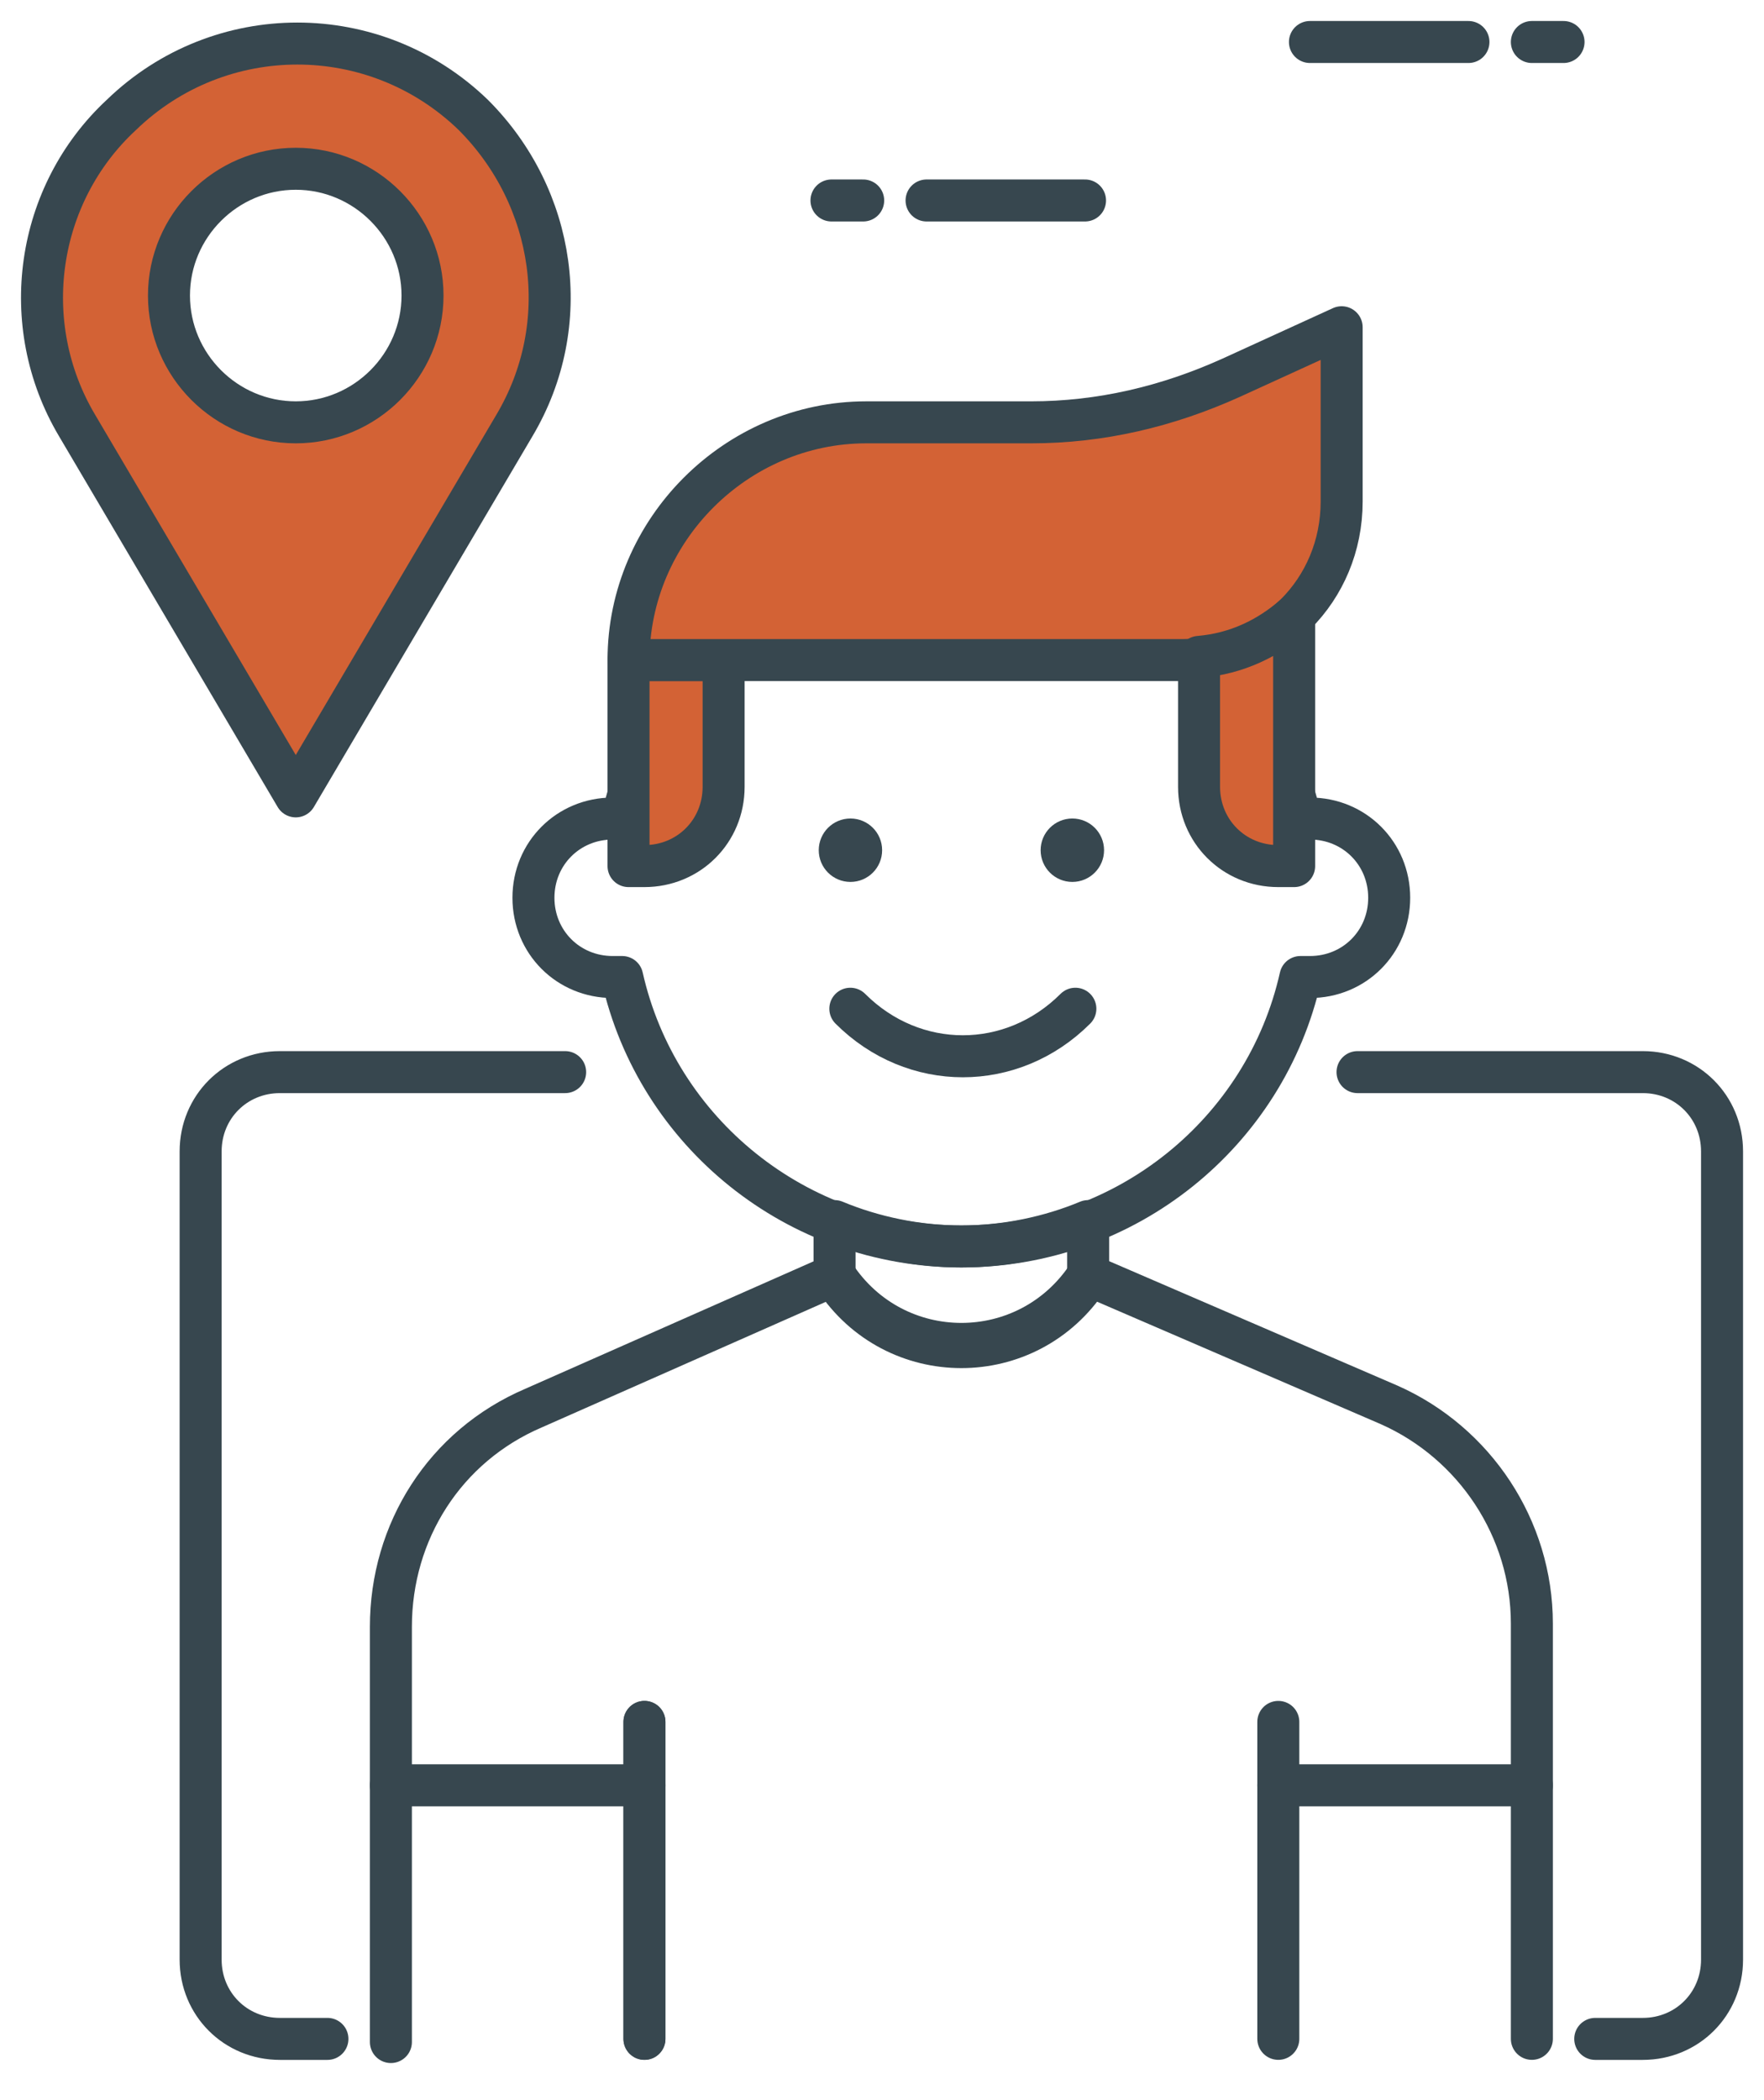 <?xml version="1.0" encoding="UTF-8"?> <svg xmlns="http://www.w3.org/2000/svg" width="42" height="50" viewBox="0 0 42 50" fill="none"><path d="M31.19 19.488C31.114 19.488 31.039 19.488 30.963 19.488C30.133 15.79 26.813 13.073 22.889 13.073C18.965 13.073 15.644 15.79 14.814 19.488C14.739 19.488 14.663 19.488 14.588 19.488C13.531 19.488 12.701 20.318 12.701 21.374C12.701 22.431 13.531 23.261 14.588 23.261C14.663 23.261 14.739 23.261 14.814 23.261C15.644 26.959 18.965 29.675 22.889 29.675C26.813 29.675 30.133 26.959 30.963 23.261C31.039 23.261 31.114 23.261 31.19 23.261C32.246 23.261 33.076 22.431 33.076 21.374C33.076 20.318 32.246 19.488 31.19 19.488Z" stroke="#37474F" stroke-miterlimit="10" stroke-linecap="round" stroke-linejoin="round"></path><path d="M15.342 20.62H14.965V15.715H17.229V18.733C17.229 19.79 16.399 20.62 15.342 20.62Z" fill="#D36235" stroke="#37474F" stroke-miterlimit="10" stroke-linecap="round" stroke-linejoin="round"></path><path d="M28.171 15.715H14.965C14.965 12.621 17.531 10.055 20.625 10.055H24.549C26.209 10.055 27.794 9.678 29.303 8.998L31.944 7.791V11.941C31.944 14.055 30.284 15.715 28.171 15.715Z" fill="#D36235" stroke="#37474F" stroke-miterlimit="10" stroke-linecap="round" stroke-linejoin="round"></path><path d="M28.549 15.639V18.733C28.549 19.79 29.379 20.62 30.435 20.62H30.813V14.658C30.209 15.186 29.454 15.564 28.549 15.639Z" fill="#D36235" stroke="#37474F" stroke-miterlimit="10" stroke-linecap="round" stroke-linejoin="round"></path><path d="M25.532 20.997C25.949 20.997 26.287 20.659 26.287 20.242C26.287 19.825 25.949 19.487 25.532 19.487C25.115 19.487 24.777 19.825 24.777 20.242C24.777 20.659 25.115 20.997 25.532 20.997Z" fill="#37474F"></path><path d="M20.249 20.997C20.666 20.997 21.003 20.659 21.003 20.242C21.003 19.825 20.666 19.487 20.249 19.487C19.832 19.487 19.494 19.825 19.494 20.242C19.494 20.659 19.832 20.997 20.249 20.997Z" fill="#37474F"></path><path d="M20.246 24.016C21.755 25.525 24.095 25.525 25.604 24.016" stroke="#37474F" stroke-miterlimit="10" stroke-linecap="round" stroke-linejoin="round"></path><path d="M15.344 48.541V40.995" stroke="#37474F" stroke-miterlimit="10" stroke-linecap="round" stroke-linejoin="round"></path><path d="M15.344 42.505H9.307" stroke="#37474F" stroke-miterlimit="10" stroke-linecap="round" stroke-linejoin="round"></path><path d="M36.473 42.505H30.436" stroke="#37474F" stroke-miterlimit="10" stroke-linecap="round" stroke-linejoin="round"></path><path d="M15.344 48.541V40.995" stroke="#37474F" stroke-miterlimit="10" stroke-linecap="round" stroke-linejoin="round"></path><path d="M36.473 48.541V38.655C36.473 36.392 35.115 34.354 33.078 33.449L25.909 30.355C24.475 32.543 21.305 32.543 19.872 30.355L12.703 33.524C10.589 34.429 9.307 36.467 9.307 38.731V48.617" stroke="#37474F" stroke-miterlimit="10" stroke-linecap="round" stroke-linejoin="round"></path><path d="M30.436 48.541V40.995" stroke="#37474F" stroke-miterlimit="10" stroke-linecap="round" stroke-linejoin="round"></path><path d="M22.89 29.676C21.833 29.676 20.777 29.45 19.871 29.072V30.431C21.305 32.619 24.474 32.619 25.908 30.431V29.072C25.003 29.45 23.946 29.676 22.89 29.676Z" stroke="#37474F" stroke-miterlimit="10" stroke-linecap="round" stroke-linejoin="round"></path><path d="M1.835 10.13L7.042 18.96L12.248 10.13C13.682 7.716 13.23 4.697 11.268 2.735C8.928 0.471 5.23 0.471 2.891 2.735C0.854 4.622 0.401 7.716 1.835 10.13ZM4.023 7.036C4.023 5.376 5.381 4.018 7.042 4.018C8.702 4.018 10.06 5.376 10.06 7.036C10.06 8.697 8.702 10.055 7.042 10.055C5.381 10.055 4.023 8.697 4.023 7.036Z" fill="#D36235" stroke="#37474F" stroke-miterlimit="10" stroke-linecap="round" stroke-linejoin="round"></path><path d="M25.834 4.773H22.061" stroke="#37474F" stroke-miterlimit="10" stroke-linecap="round" stroke-linejoin="round"></path><path d="M20.552 4.773H19.797" stroke="#37474F" stroke-miterlimit="10" stroke-linecap="round" stroke-linejoin="round"></path><path d="M31.189 1H34.963" stroke="#37474F" stroke-miterlimit="10" stroke-linecap="round" stroke-linejoin="round"></path><path d="M36.473 1H37.227" stroke="#37474F" stroke-miterlimit="10" stroke-linecap="round" stroke-linejoin="round"></path><path d="M37.982 48.542H39.114C40.17 48.542 41.001 47.712 41.001 46.655V27.412C41.001 26.355 40.17 25.525 39.114 25.525H32.322" stroke="#37474F" stroke-miterlimit="10" stroke-linecap="round" stroke-linejoin="round"></path><path d="M13.456 25.525H6.664C5.607 25.525 4.777 26.355 4.777 27.412V46.655C4.777 47.712 5.607 48.542 6.664 48.542H7.796" stroke="#37474F" stroke-miterlimit="10" stroke-linecap="round" stroke-linejoin="round"></path></svg> 